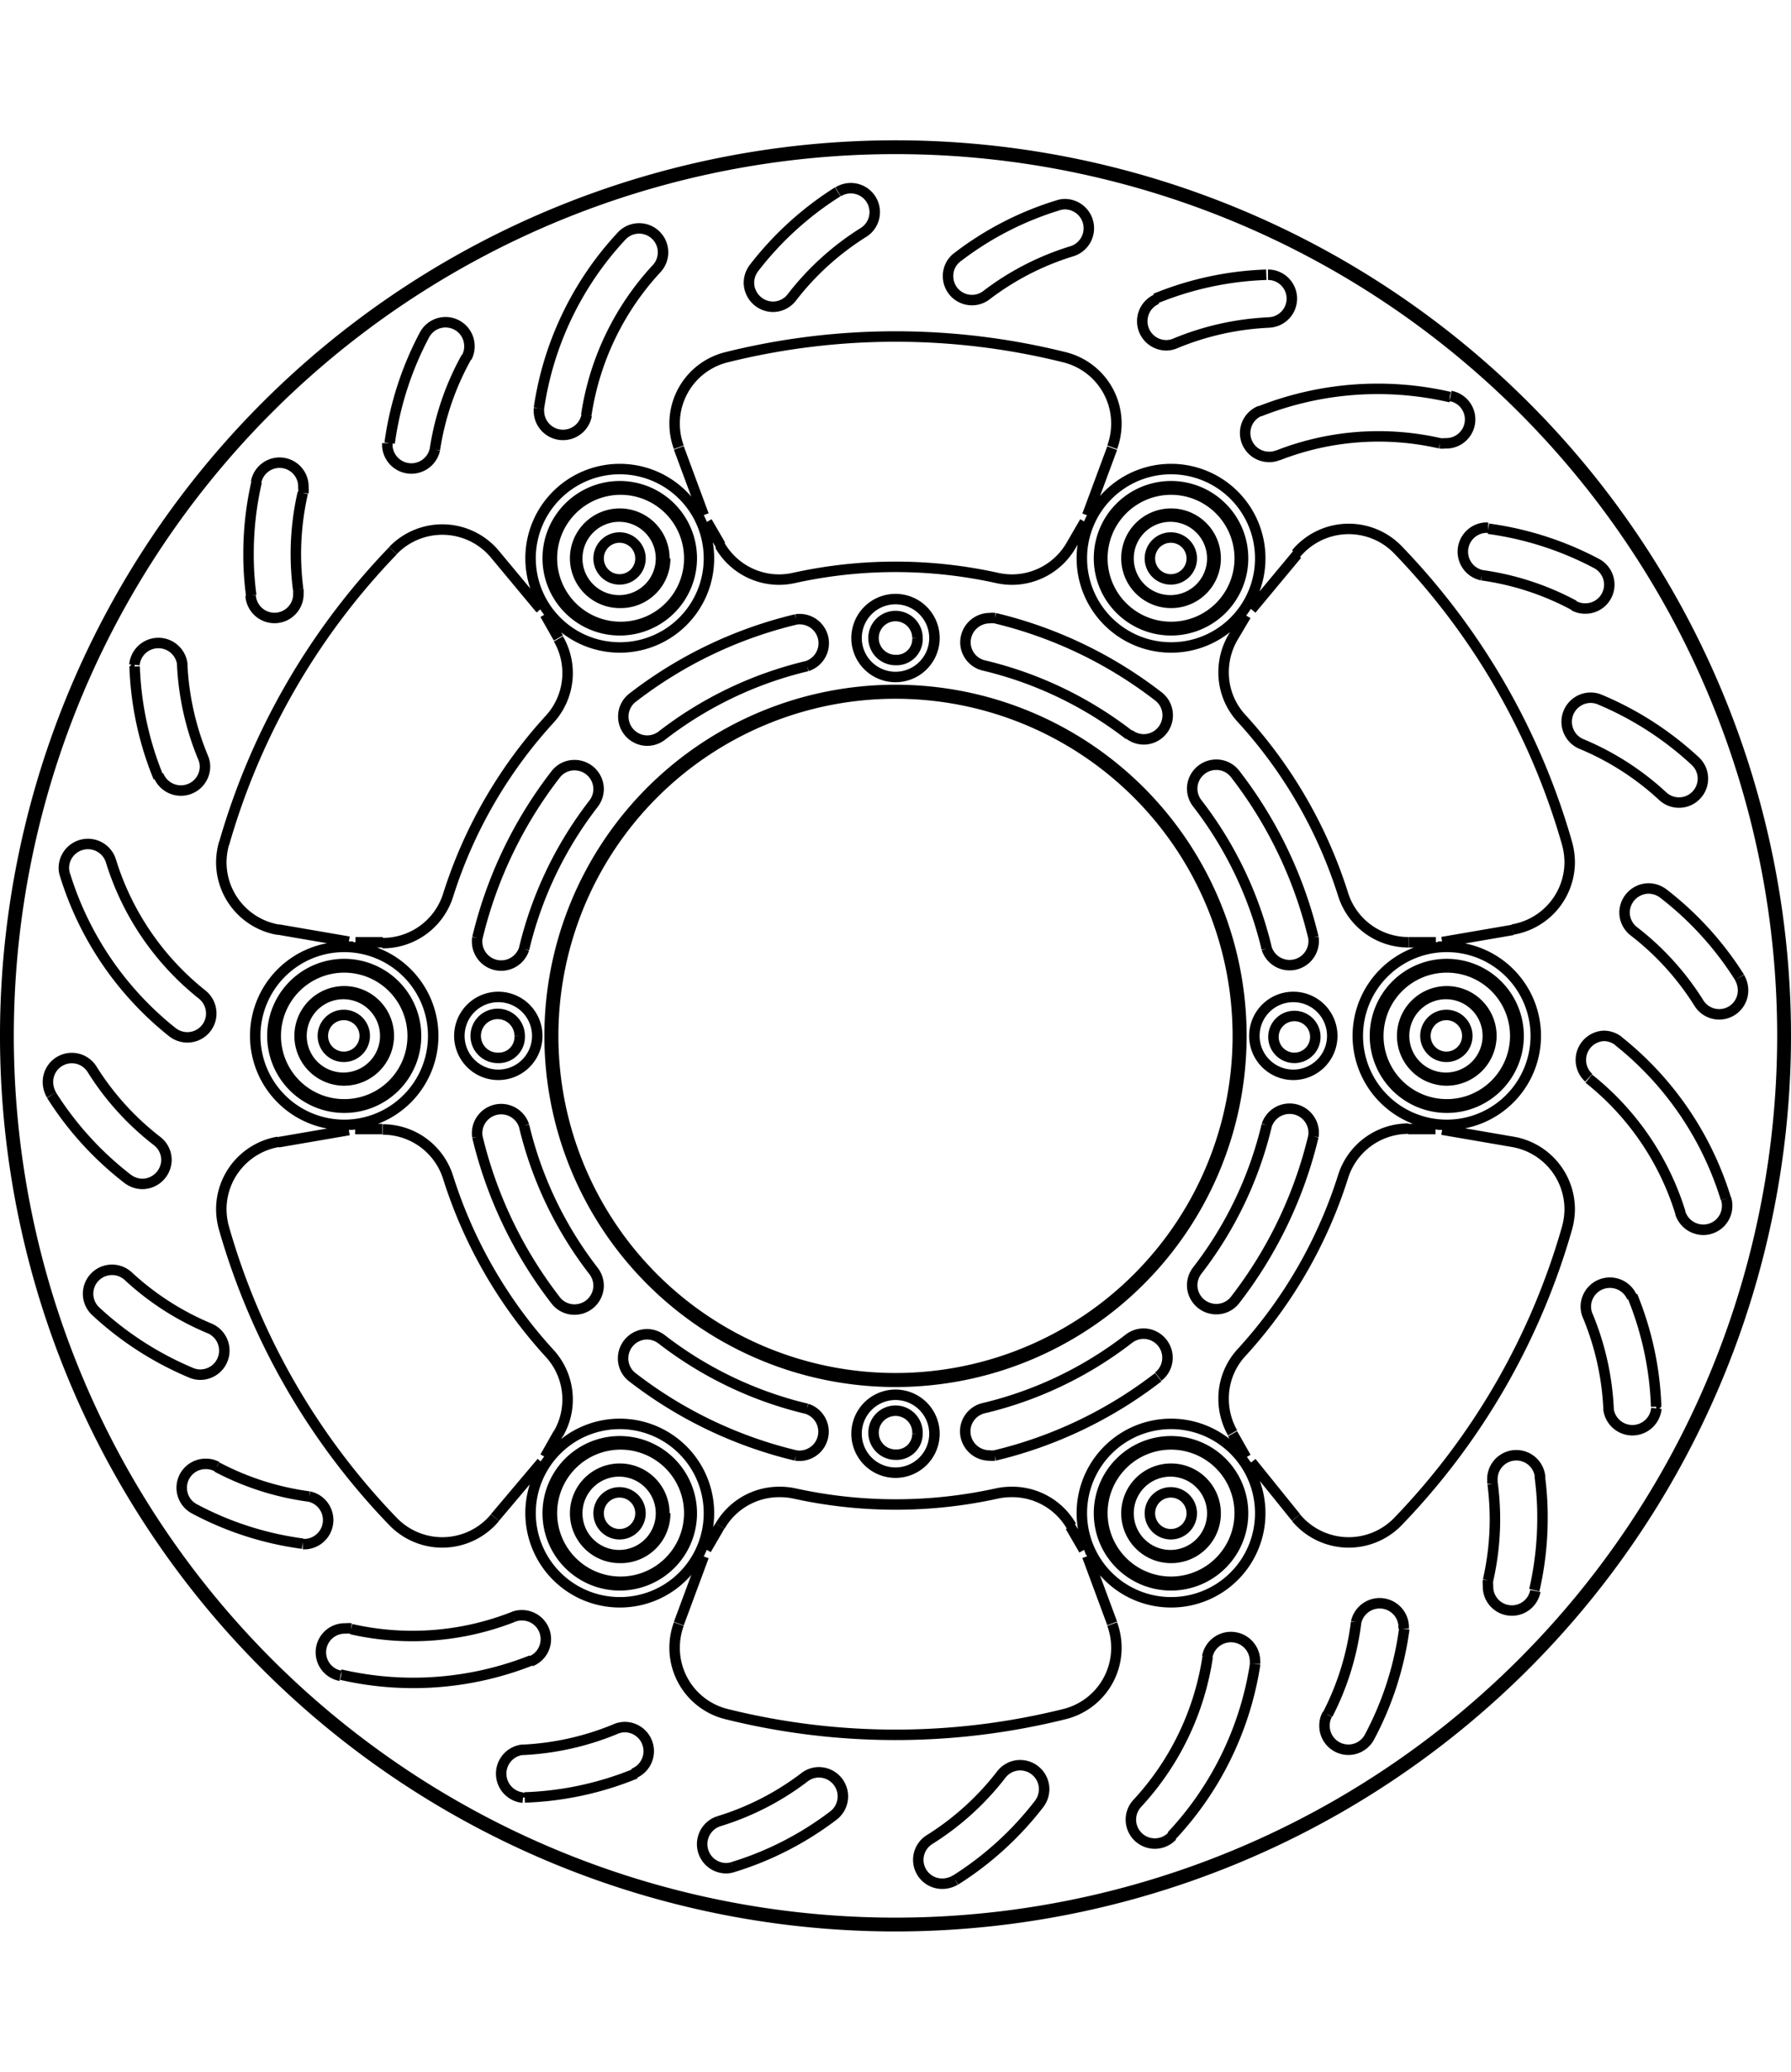 <svg xmlns="http://www.w3.org/2000/svg" width="1934" height="2237" viewBox="0 0 85.54 85.54"><defs><style>.a{fill:none;stroke:#000;stroke-linejoin:bevel;stroke-width:0.5px;}</style></defs><path class="a" d="M279.26,440.11l.64-1.13m24.49-42.41.65-1.12m16.75,29h-1.3m-49,0h-1.3M279.9,401l-.64-1.13M305,444.55l-.65-1.12m2-51.5-1.19,3.21m-19.51,52.93,1.19-3.21M313,399.63l2.18-2.62m-36.08,43.35L276.87,443m48.61-28.06-3.37.58m-55.59,9.56,3.37-.58m0-9-3.37-.58m55.59,9.56,3.37.58M315.13,443,313,440.36M276.87,397l2.18,2.62m26.11,45.23,1.19,3.21m-19.51-52.93-1.19-3.21m27.09,8L312.1,401m-24.49,42.41-.65,1.12m-16.75-29h1.3m49,0h1.3M312.1,439l.64,1.13M287,395.45l.65,1.12m-17,23.43h0a1,1,0,1,0-1,1,1,1,0,0,0,1-1m2.45,0h0a3.43,3.43,0,1,0-3.43,3.43A3.42,3.42,0,0,0,273.1,420m-1.47,0h0a2,2,0,1,0-2,2,2,2,0,0,0,2-2m.17,0h0a2.13,2.13,0,1,0-2.13,2.13A2.14,2.14,0,0,0,271.8,420m1.14,0h0a3.27,3.27,0,1,0-3.27,3.27,3.26,3.26,0,0,0,3.27-3.27m10.88,22.8h0a1,1,0,1,0-1,1,1,1,0,0,0,1-1m2.45,0h0a3.44,3.44,0,1,0-3.43,3.44,3.44,3.44,0,0,0,3.43-3.44m-1.47,0h0a2,2,0,1,0-2,2,2,2,0,0,0,2-2m.16,0h0a2.13,2.13,0,1,0-2.12,2.13A2.12,2.12,0,0,0,285,442.8m1.15,0h0a3.28,3.28,0,1,0-3.27,3.27,3.28,3.28,0,0,0,3.27-3.27m24-45.6h0a1,1,0,1,0-1,1,1,1,0,0,0,1-1m2.45,0h0a3.44,3.44,0,1,0-3.43,3.43,3.44,3.44,0,0,0,3.43-3.43m-1.47,0h0a2,2,0,1,0-2,2,2,2,0,0,0,2-2m.16,0h0a2.13,2.13,0,1,0-2.12,2.12,2.12,2.12,0,0,0,2.12-2.12m1.15,0h0a3.28,3.28,0,1,0-3.27,3.27,3.27,3.27,0,0,0,3.27-3.27m-2.29,45.6h0a1,1,0,1,0-1,1,1,1,0,0,0,1-1m2.45,0h0a3.44,3.44,0,1,0-3.43,3.44,3.44,3.44,0,0,0,3.43-3.44m-1.47,0h0a2,2,0,1,0-2,2,2,2,0,0,0,2-2m.16,0h0a2.13,2.13,0,1,0-2.12,2.13,2.12,2.12,0,0,0,2.12-2.13m1.15,0h0a3.28,3.28,0,1,0-3.27,3.27,3.28,3.28,0,0,0,3.27-3.27M323.31,420h0a1,1,0,1,0-1,1,1,1,0,0,0,1-1m2.45,0h0a3.43,3.43,0,1,0-3.43,3.43,3.42,3.42,0,0,0,3.43-3.43m-1.47,0h0a2,2,0,1,0-2,2,2,2,0,0,0,2-2m.17,0h0a2.13,2.13,0,1,0-2.13,2.13,2.14,2.14,0,0,0,2.13-2.13m1.14,0h0a3.27,3.27,0,1,0-3.27,3.27A3.27,3.27,0,0,0,325.6,420m-41.78-22.8h0a1,1,0,1,0-1,1,1,1,0,0,0,1-1m2.45,0h0a3.44,3.44,0,1,0-3.43,3.43,3.44,3.44,0,0,0,3.43-3.43m-1.47,0h0a2,2,0,1,0-2,2,2,2,0,0,0,2-2m.16,0h0a2.13,2.13,0,1,0-2.12,2.12A2.12,2.12,0,0,0,285,397.2m1.15,0h0a3.28,3.28,0,1,0-3.27,3.27,3.27,3.27,0,0,0,3.27-3.27M273.92,420h0a4.25,4.25,0,1,0-4.25,4.25,4.25,4.25,0,0,0,4.25-4.25m13.17,22.8h0a4.26,4.26,0,1,0-4.25,4.25,4.25,4.25,0,0,0,4.25-4.25m26.33-45.6h0a4.26,4.26,0,1,0-4.25,4.25,4.25,4.25,0,0,0,4.25-4.25m0,45.6h0a4.26,4.26,0,1,0-4.25,4.25,4.25,4.25,0,0,0,4.25-4.25M326.58,420h0a4.25,4.25,0,1,0-4.25,4.25,4.25,4.25,0,0,0,4.25-4.25m-39.49-22.8h0a4.26,4.26,0,1,0-4.25,4.25,4.25,4.25,0,0,0,4.25-4.25m.52-.63h0a3.27,3.27,0,0,0,2.83,1.64,3.36,3.36,0,0,0,.71-.08m9.7,0h0a22.46,22.46,0,0,0-9.7,0m9.7,0h0a3.36,3.36,0,0,0,.71.08,3.27,3.27,0,0,0,2.83-1.64M312.1,401h0a3.31,3.31,0,0,0-.43,1.63,3.23,3.23,0,0,0,.86,2.21m4.85,8.41h0a22.44,22.44,0,0,0-4.85-8.41m4.85,8.41h0a3.27,3.27,0,0,0,3.12,2.28m0,8.9h0a3.27,3.27,0,0,0-3.12,2.28m-4.85,8.41h0a22.44,22.44,0,0,0,4.85-8.41m-4.85,8.41h0a3.23,3.23,0,0,0-.86,2.21,3.31,3.31,0,0,0,.43,1.63m-7.7,4.45h0a3.26,3.26,0,0,0-2.83-1.63,3.35,3.35,0,0,0-.71.07m-9.7,0h0a22.46,22.46,0,0,0,9.7,0m-9.7,0h0a3.35,3.35,0,0,0-.71-.07,3.26,3.26,0,0,0-2.83,1.63M279.9,439h0a3.26,3.26,0,0,0-.42-3.84m-4.85-8.41h0a22.44,22.44,0,0,0,4.85,8.41m-4.85-8.41h0a3.27,3.27,0,0,0-3.12-2.28m0-8.9h0a3.27,3.27,0,0,0,3.12-2.28m4.85-8.41h0a22.44,22.44,0,0,0-4.85,8.41m4.85-8.41h0a3.26,3.26,0,0,0,.42-3.84m27.26,4.56h0a1.16,1.16,0,0,0,.7.24,1.15,1.15,0,0,0,1.14-1.15,1.13,1.13,0,0,0-.44-.9m0,0h0a20.55,20.55,0,0,0-7.81-3.74m0,0h0a1.09,1.09,0,0,0-.26,0,1.16,1.16,0,0,0-1.15,1.15,1.14,1.14,0,0,0,.88,1.11m6.94,3.32h0a18.21,18.21,0,0,0-6.94-3.32m12,5.18h0a1.13,1.13,0,0,0-.9-.44,1.15,1.15,0,0,0-1.15,1.14,1.16,1.16,0,0,0,.24.7m3.32,6.94h0a18.21,18.21,0,0,0-3.32-6.94m3.32,6.94h0a1.15,1.15,0,0,0,2.23-.53m0,0h0a20.55,20.55,0,0,0-3.74-7.81m-1.81,23.72h0a1.16,1.16,0,0,0-.24.7,1.15,1.15,0,0,0,1.15,1.14,1.13,1.13,0,0,0,.9-.44m0,0h0a20.55,20.55,0,0,0,3.74-7.81m0,0h0a1.15,1.15,0,0,0-2.23-.53m-3.32,6.94h0a18.21,18.21,0,0,0,3.32-6.94m-5.18,12h0a1.13,1.13,0,0,0,.44-.9,1.15,1.15,0,0,0-1.14-1.15,1.16,1.16,0,0,0-.7.24m-6.94,3.32h0a18.21,18.21,0,0,0,6.94-3.32m-6.94,3.32h0a1.14,1.14,0,0,0-.88,1.11,1.16,1.16,0,0,0,1.15,1.15,1.09,1.09,0,0,0,.26,0m0,0h0a20.55,20.55,0,0,0,7.81-3.74m-23.72-1.81h0a1.16,1.16,0,0,0-.7-.24,1.15,1.15,0,0,0-1.14,1.15,1.13,1.13,0,0,0,.44.9m0,0h0a20.55,20.55,0,0,0,7.81,3.74m0,0h0a1.15,1.15,0,0,0,.53-2.23m-6.94-3.32h0a18.21,18.21,0,0,0,6.94,3.32m-12-5.18h0a1.13,1.13,0,0,0,.9.44,1.15,1.15,0,0,0,1.15-1.14,1.16,1.16,0,0,0-.24-.7m-3.32-6.94h0a18.21,18.21,0,0,0,3.32,6.94m-3.32-6.94h0a1.15,1.15,0,0,0-2.23.53m0,0h0a20.55,20.55,0,0,0,3.74,7.81m1.81-23.72h0a1.16,1.16,0,0,0,.24-.7,1.15,1.15,0,0,0-1.15-1.14,1.13,1.13,0,0,0-.9.44m0,0h0a20.55,20.55,0,0,0-3.74,7.81m0,0h0a1.15,1.15,0,0,0,2.23.53m3.32-6.94h0a18.21,18.21,0,0,0-3.32,6.94m5.18-12h0a1.13,1.13,0,0,0-.44.9,1.15,1.15,0,0,0,1.14,1.15,1.16,1.16,0,0,0,.7-.24m6.94-3.32h0a18.21,18.21,0,0,0-6.94,3.32m6.94-3.32h0a1.15,1.15,0,0,0-.53-2.23m0,0h0a20.55,20.55,0,0,0-7.81,3.74M312.35,420h0A16.35,16.35,0,1,0,296,436.35,16.35,16.35,0,0,0,312.35,420m-15.3-19h0a1.05,1.05,0,1,0-1.05,1.05,1,1,0,0,0,1.05-1.05m19,19h0a1,1,0,1,0-1,1.05,1,1,0,0,0,1-1.05m-19,19h0a1.05,1.05,0,1,0-1.05,1,1,1,0,0,0,1.05-1m-19-19h0a1.05,1.05,0,1,0-1.05,1.05,1,1,0,0,0,1.05-1.05m27.18-24.47h0l-.22-.08m-18.08,0h0l-.22.08m-7.3,4.21h0l-.18.15m-9.05,15.66h0l0,.23m0,8.44h0l0,.23m9.05,15.66h0l.18.15m7.3,4.21h0l.22.08m18.08,0h0l.22-.08m7.3-4.21h0l.18-.15m9.05-15.66h0l0-.23m0-8.44h0l0-.23m-9.05-15.66h0l-.18-.15M278.89,420h0a1.86,1.86,0,1,0-1.86,1.86,1.86,1.86,0,0,0,1.86-1.86m33.63,0h0A16.52,16.52,0,1,0,296,436.52,16.52,16.52,0,0,0,312.52,420m-14.66,19h0a1.86,1.86,0,1,0-1.86,1.86,1.86,1.86,0,0,0,1.86-1.86m19-19h0a1.86,1.86,0,1,0-1.86,1.86,1.86,1.86,0,0,0,1.86-1.86m-19-19h0a1.86,1.86,0,1,0-1.86,1.86,1.86,1.86,0,0,0,1.86-1.86m40.66,19h0A42.52,42.52,0,1,0,296,462.52,42.54,42.54,0,0,0,338.52,420m-68.67,4.24h0c0,.08,0,.17,0,.25m0-9h0c0,.08,0,.17,0,.25m16.74,29h0l.25.09m-7.79-4.5h0l.2.16m33.5,0h0l.2-.16m-7.79,4.5h0l.25-.09m16.74-29h0c0-.08,0-.17,0-.25m0,9h0c0-.08,0-.17,0-.25m-16.74-29h0l-.25-.09m7.79,4.49h0l-.2-.16m-33.5,0h0l-.2.16m7.79-4.5h0l-.25.09m12.27,65.09h0a15.47,15.47,0,0,0,4-3.64m-5.23,1.7h0a1.14,1.14,0,0,0,.61,2.11,1.22,1.22,0,0,0,.61-.17m-1.22-1.94h0a13.12,13.12,0,0,0,3.42-3.1m1.81,1.4h0a1.18,1.18,0,0,0,.24-.7,1.15,1.15,0,0,0-1.15-1.15,1.14,1.14,0,0,0-.9.45m8.13,2.93h0a15.4,15.4,0,0,0,4-8.22m-5.63,6.66h0a1.14,1.14,0,0,0,1.67,1.56m-1.67-1.56h0a13.14,13.14,0,0,0,3.36-7m2.26.33h0a.88.88,0,0,0,0-.16,1.15,1.15,0,0,0-2.28-.17m7.75,3.83h0a15.23,15.23,0,0,0,1.66-5.16m-3.68,4.09h0a1.09,1.09,0,0,0-.13.53,1.14,1.14,0,0,0,2.15.54m-2-1.07h0A13.11,13.11,0,0,0,318,448m2.27.31h0c0-.05,0-.1,0-.15A1.15,1.15,0,0,0,318,448m8.51-1.53h0a15.31,15.31,0,0,0,.39-3.44,14.38,14.38,0,0,0-.13-2M324.3,446h0a1.07,1.07,0,0,0,0,.25,1.14,1.14,0,0,0,2.26.26M324.3,446h0a13.16,13.16,0,0,0,.33-2.93,13.54,13.54,0,0,0-.11-1.68m2.27-.29h0a1.14,1.14,0,0,0-2.28.14s0,.1,0,.15m7.82-3.68h0a15.3,15.3,0,0,0-1.14-5.3m-1.14,5.38h0a1.15,1.15,0,0,0,2.29,0v0m-2.28.08h0a13.17,13.17,0,0,0-1-4.51m2.12-.87h0a1.15,1.15,0,0,0-2.21.44,1.11,1.11,0,0,0,.09.43m6.6-5.58h0a15.37,15.37,0,0,0-5.13-7.53m2.95,8.2h0a1.16,1.16,0,0,0,1.1.81,1.14,1.14,0,0,0,1.14-1.15,1,1,0,0,0-.05-.33m-2.18.67h0a13.09,13.09,0,0,0-4.38-6.41m1.43-1.79h0a1.16,1.16,0,0,0-.71-.25,1.15,1.15,0,0,0-.72,2m7.2-4.8h0a15.47,15.47,0,0,0-3.64-4m1.7,5.23h0a1.14,1.14,0,0,0,2.11-.61,1.22,1.22,0,0,0-.17-.61m-1.94,1.22h0a13.12,13.12,0,0,0-3.1-3.42m1.4-1.81h0a1.18,1.18,0,0,0-.7-.24,1.16,1.16,0,0,0-1.15,1.15,1.14,1.14,0,0,0,.45.9m2.93-8.13h0a15.5,15.5,0,0,0-4.56-2.94m3,4.61h0a1.14,1.14,0,0,0,1.56-1.67m-1.56,1.67h0a13.13,13.13,0,0,0-3.88-2.49m.88-2.12h0a1.12,1.12,0,0,0-.44-.09,1.15,1.15,0,0,0-.44,2.21m.72-8.62h0a15.45,15.45,0,0,0-5.16-1.66m4.09,3.68h0a1.09,1.09,0,0,0,.53.13,1.14,1.14,0,0,0,.54-2.15m-1.07,2h0A13.11,13.11,0,0,0,324,398m.31-2.27h-.15A1.15,1.15,0,0,0,324,398m-1.53-8.51h0a15.34,15.34,0,0,0-9.09.69M322,391.7h0a1.07,1.07,0,0,0,.25,0,1.14,1.14,0,0,0,.26-2.26M322,391.7h0a13.17,13.17,0,0,0-7.74.58m-.84-2.13h0a1.14,1.14,0,0,0,.42,2.2,1,1,0,0,0,.42-.08m-.55-8.62h0a15.3,15.3,0,0,0-5.3,1.14m5.38,1.14h0a1.14,1.14,0,0,0,0-2.28h0m.08,2.28h0a13.17,13.17,0,0,0-4.51,1m-.87-2.12h0a1.15,1.15,0,0,0,.44,2.21,1.11,1.11,0,0,0,.43-.09m-5.58-6.6h0a15.12,15.12,0,0,0-4.82,2.48m5.49-.29h0a1.15,1.15,0,0,0-.34-2.24,1,1,0,0,0-.33.05m.67,2.19h0a13,13,0,0,0-4.1,2.1m-1.39-1.81h0a1.11,1.11,0,0,0-.45.9,1.14,1.14,0,0,0,1.14,1.15,1.12,1.12,0,0,0,.7-.24m-7.11-4.93h0a15.47,15.47,0,0,0-4,3.64m5.23-1.7h0a1.14,1.14,0,0,0-1.21-1.94m1.21,1.94h0a13.12,13.12,0,0,0-3.42,3.1m-1.81-1.4h0a1.18,1.18,0,0,0-.24.7,1.16,1.16,0,0,0,1.15,1.15,1.14,1.14,0,0,0,.9-.45m-8.13-2.93h0a15.32,15.32,0,0,0-3.95,8.22m5.62-6.66h0a1.14,1.14,0,0,0-1.67-1.56m1.67,1.56h0a13.14,13.14,0,0,0-3.36,7m-2.26-.33h0a.88.88,0,0,0,0,.16,1.15,1.15,0,0,0,2.28.17m-7.75-3.83h0a15.45,15.45,0,0,0-1.66,5.16m3.68-4.09h0a1.09,1.09,0,0,0,.13-.53,1.14,1.14,0,0,0-2.15-.54m2,1.07h0A13.11,13.11,0,0,0,274,392m-2.27-.31h0c0,.05,0,.1,0,.15A1.15,1.15,0,0,0,274,392m-8.51,1.53h0a15.31,15.31,0,0,0-.39,3.44,14.38,14.38,0,0,0,.13,2m2.49-4.9h0a1.07,1.07,0,0,0,0-.25,1.14,1.14,0,0,0-2.26-.26m2.23.51h0a13.16,13.16,0,0,0-.33,2.93,13.54,13.54,0,0,0,.11,1.68m-2.27.29h0a1.14,1.14,0,0,0,2.28-.14.76.76,0,0,0,0-.15m-7.82,3.68h0a15.3,15.3,0,0,0,1.14,5.3m1.14-5.38h0a1.15,1.15,0,0,0-2.29,0v0m2.28-.08h0a13.17,13.17,0,0,0,1,4.51m-2.12.87h0a1.15,1.15,0,0,0,2.21-.44,1.11,1.11,0,0,0-.09-.43m-6.6,5.58h0a15.37,15.37,0,0,0,5.13,7.53m-2.94-8.2h0a1.15,1.15,0,0,0-2.24.34,1,1,0,0,0,.05.33m2.19-.67h0a13.07,13.07,0,0,0,4.37,6.41m-1.43,1.79h0a1.16,1.16,0,0,0,.71.25,1.14,1.14,0,0,0,1.15-1.15,1.16,1.16,0,0,0-.43-.89m-7.2,4.8h0a15.47,15.47,0,0,0,3.64,4m-1.7-5.23h0a1.14,1.14,0,0,0-2.11.61,1.22,1.22,0,0,0,.17.61m1.94-1.22h0a13.12,13.12,0,0,0,3.1,3.42m-1.4,1.81h0a1.18,1.18,0,0,0,.7.24,1.16,1.16,0,0,0,1.15-1.15,1.14,1.14,0,0,0-.45-.9m-2.93,8.13h0a15.5,15.5,0,0,0,4.56,2.94m-3-4.61h0a1.14,1.14,0,0,0-1.56,1.67m1.56-1.67h0a13.13,13.13,0,0,0,3.88,2.49m-.88,2.12h0a1.12,1.12,0,0,0,.44.09,1.15,1.15,0,0,0,.44-2.21m-.72,8.62h0a15.23,15.23,0,0,0,5.16,1.66m-4.09-3.68h0a1.09,1.09,0,0,0-.53-.13,1.14,1.14,0,0,0-.54,2.15m1.07-2h0A13.11,13.11,0,0,0,268,442m-.31,2.27h.15A1.15,1.15,0,0,0,268,442m1.53,8.51h0a15.34,15.34,0,0,0,9.09-.69M270,448.3h0a1.07,1.07,0,0,0-.25,0,1.14,1.14,0,0,0-.26,2.26m.51-2.23h0a13.17,13.17,0,0,0,7.74-.58m.84,2.12h0a1.14,1.14,0,0,0-.42-2.2,1,1,0,0,0-.42.08m.55,8.62h0a15.3,15.3,0,0,0,5.3-1.14m-5.38-1.14h0a1.15,1.15,0,0,0,0,2.29h0m-.08-2.28h0a13.17,13.17,0,0,0,4.51-1m.87,2.12h0a1.15,1.15,0,0,0-.43-2.21,1.12,1.12,0,0,0-.44.09m5.58,6.6h0a15.3,15.3,0,0,0,4.82-2.47m-5.49.28h0a1.15,1.15,0,0,0,.34,2.24,1,1,0,0,0,.33-.05m-.67-2.19h0a13,13,0,0,0,4.1-2.1m1.39,1.82h0a1.15,1.15,0,0,0-.69-2.06,1.12,1.12,0,0,0-.7.24M263.93,410.8h0a3.5,3.5,0,0,0-.13.9,3.27,3.27,0,0,0,2.72,3.23m5.48-18.1h0a33.36,33.36,0,0,0-8.07,14M276.87,397h0a3.27,3.27,0,0,0-4.87-.18m-5.48,28.24h0a3.27,3.27,0,0,0-2.72,3.23,3.43,3.43,0,0,0,.13.9m0,0h0a33.36,33.36,0,0,0,8.07,14m0,0h0a3.27,3.27,0,0,0,4.87-.18m8.78,5.08h0a3.32,3.32,0,0,0-.2,1.13,3.26,3.26,0,0,0,2.48,3.17m0,0h0a33.39,33.39,0,0,0,16.14,0m0,0h0a3.26,3.26,0,0,0,2.48-3.17,3.32,3.32,0,0,0-.2-1.13m8.78-5.08h0a3.27,3.27,0,0,0,4.87.18m0,0h0a33.36,33.36,0,0,0,8.07-14m0,0h0a3.43,3.43,0,0,0,.13-.9,3.27,3.27,0,0,0-2.72-3.23m0-10.14h0a3.27,3.27,0,0,0,2.72-3.23,3.5,3.5,0,0,0-.13-.9m0,0h0a33.36,33.36,0,0,0-8.07-14m0,0h0a3.27,3.27,0,0,0-4.87.18m-8.78-5.08h0a3.32,3.32,0,0,0,.2-1.13,3.26,3.26,0,0,0-2.48-3.17m0,0h0a33.39,33.39,0,0,0-16.14,0m0,0h0a3.26,3.26,0,0,0-2.48,3.17,3.32,3.32,0,0,0,.2,1.13M338.36,420h0A42.36,42.36,0,1,0,296,462.36,42.38,42.38,0,0,0,338.36,420" transform="translate(-253.23 -377.23)"/></svg>